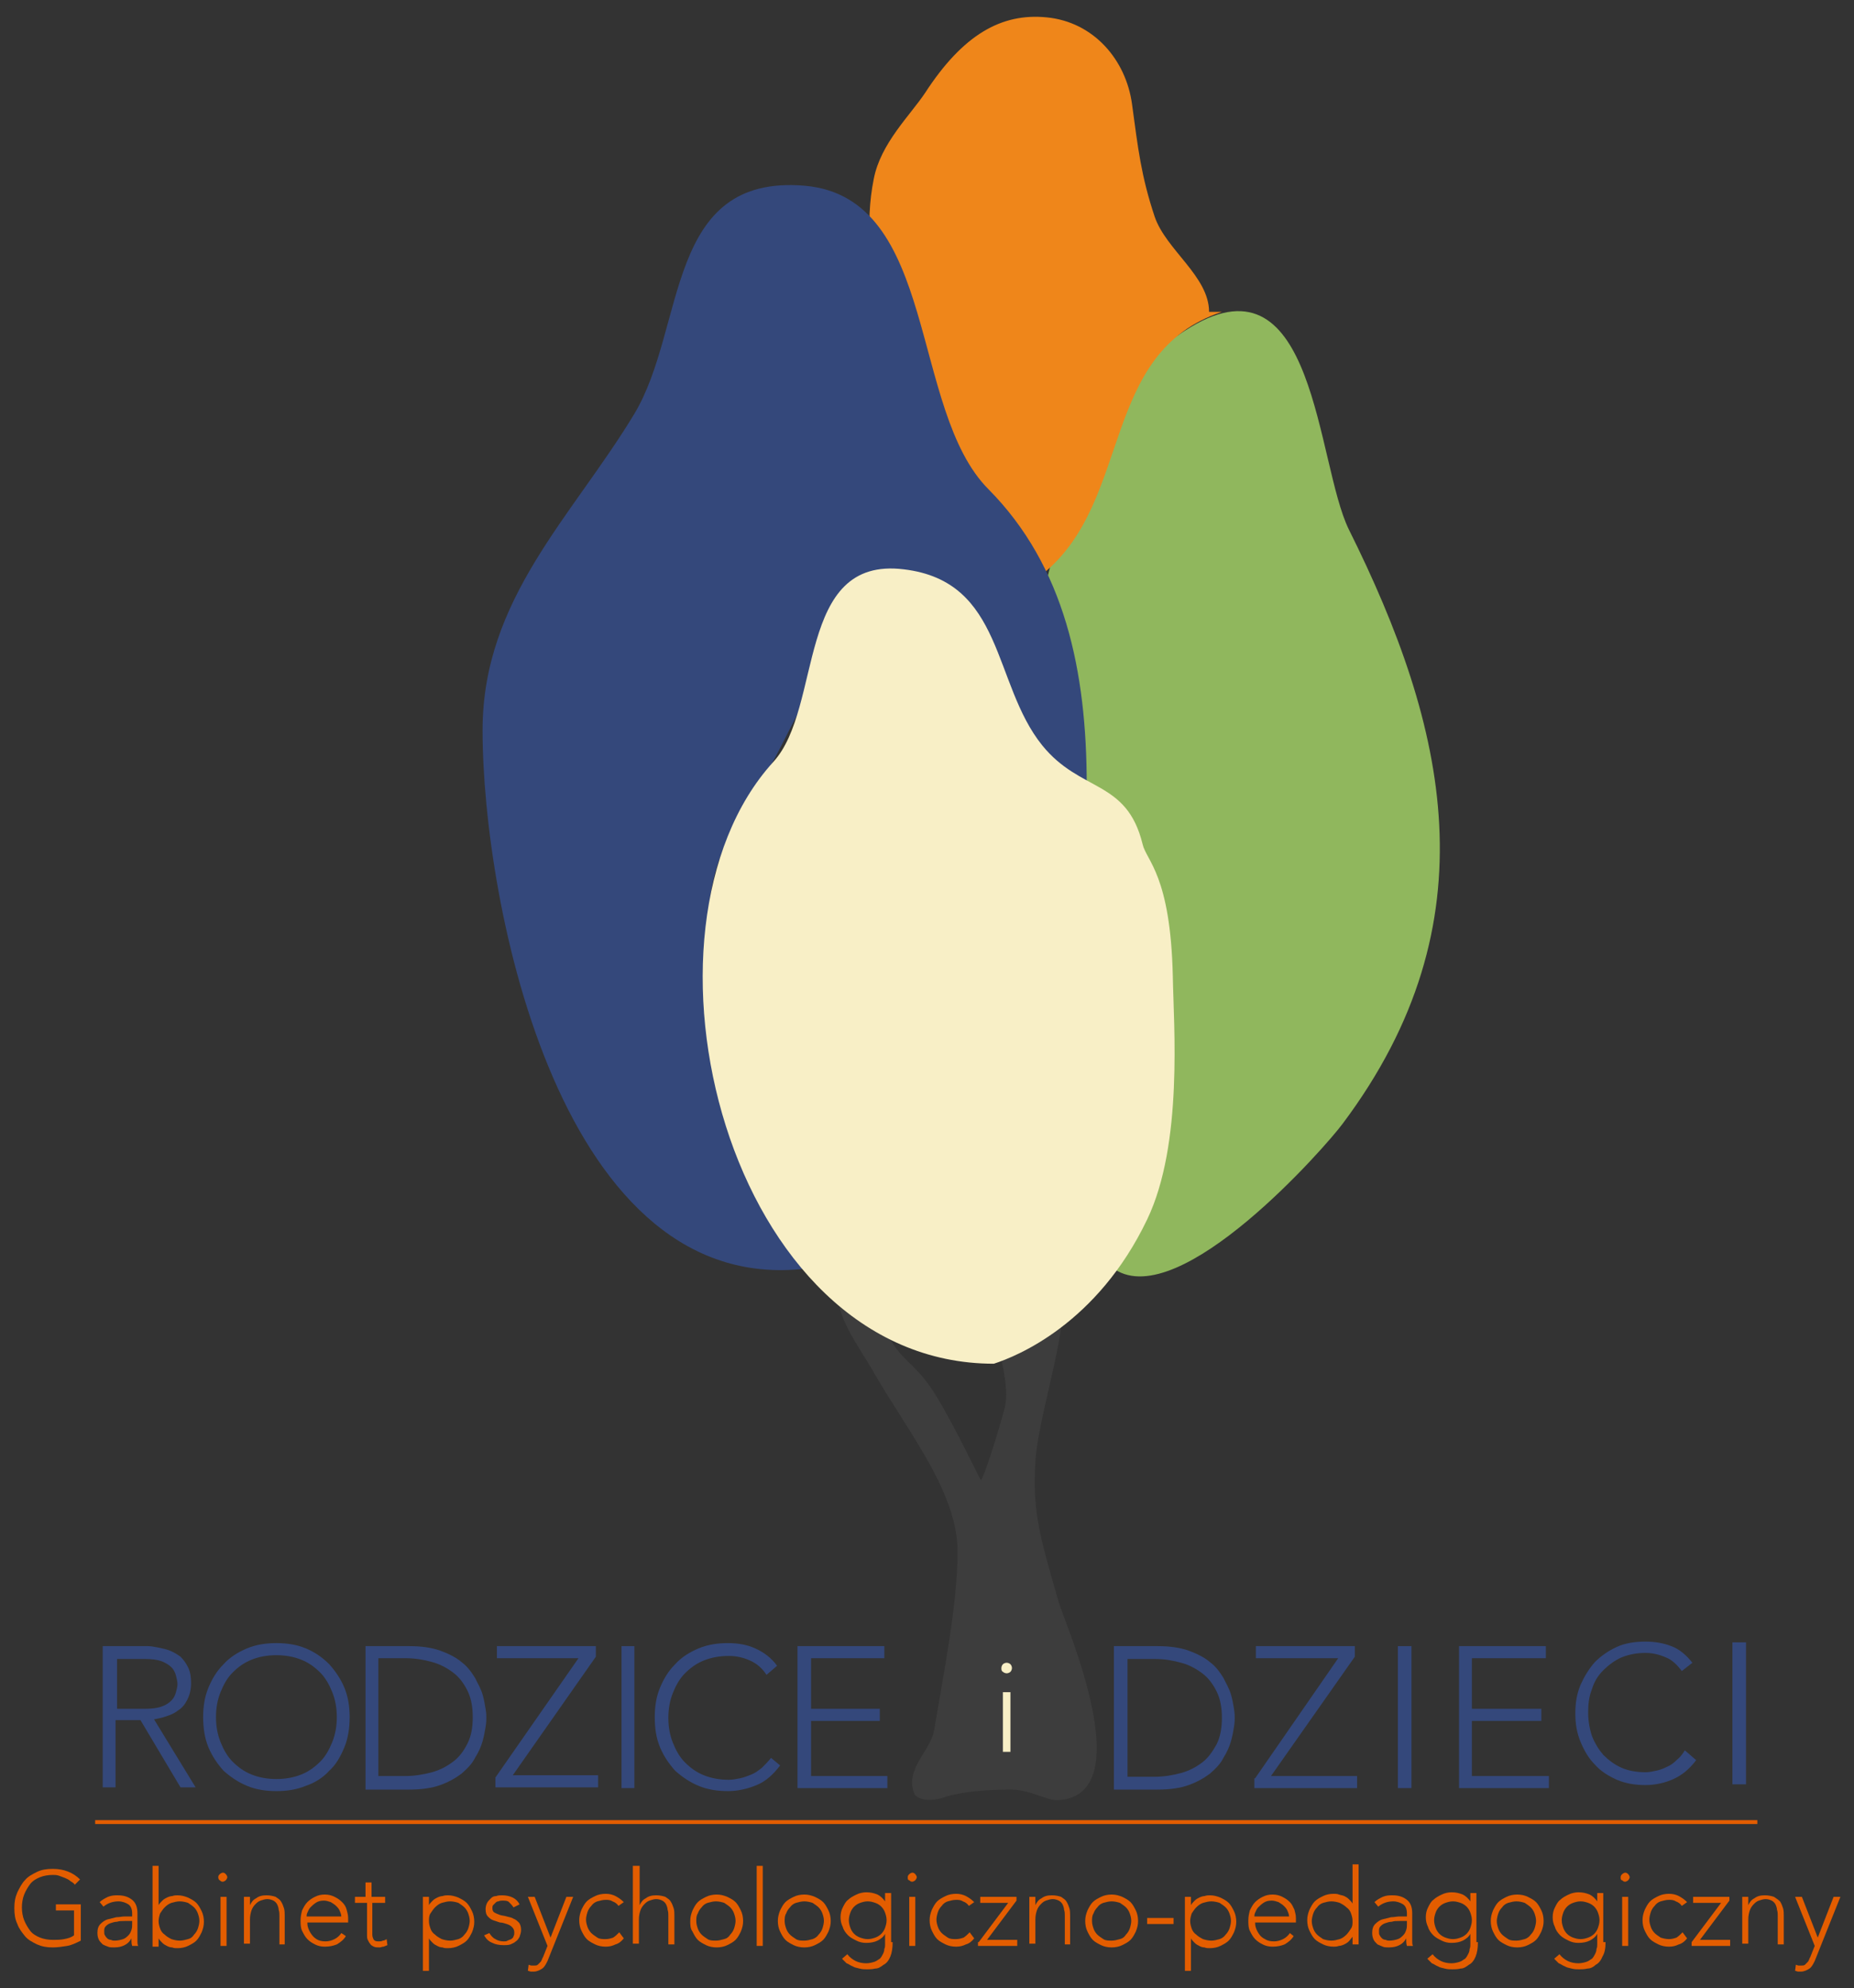 <?xml version="1.0" encoding="utf-8"?>
<!-- Generator: Adobe Illustrator 24.0.3, SVG Export Plug-In . SVG Version: 6.00 Build 0)  -->
<svg version="1.1" id="Warstwa_1" xmlns:vectornator="http://vectornator.io"
	 xmlns="http://www.w3.org/2000/svg" xmlns:xlink="http://www.w3.org/1999/xlink" x="0px" y="0px" viewBox="0 0 245.5 263.3"
	 style="enable-background:new 0 0 245.5 263.3;" xml:space="preserve">
<rect x="0" y="0" width="245.5" height="263.3" fill="#333333" stroke="none"/>
<style type="text/css">
	.st0{fill:#3D3D3D;}
	.st1{fill:#90B75D;}
	.st2{fill:#EF861A;}
	.st3{fill:#34487B;}
	.st4{fill:#F8EFC6;}
	.st5{fill:none;stroke:#E35D00;stroke-width:0.52;stroke-linejoin:round;stroke-miterlimit:1.039;}
	.st6{fill:#E35D00;}
</style>
<g id="Layer_1" vectornator:layerName="Layer 1">
	<path class="st0" d="M140.8,172.4c0,5.8-3.4,15.7-3.7,21.2c-0.4,6.7,0.6,9.9,3.1,18.6c0.9,3,10.9,25.6-0.1,26.2
		c-1.4,0.1-3.7-1.4-6.2-1.4c-2.9,0-6.1,0.2-8.5,0.9c-3.3,1.2-4.4-0.3-4.3-0.3c-1.4-3.3,2.2-5.8,2.6-8.5c1.4-8.3,3.1-16.9,3.1-23.6
		c0-8-6.7-16-11.3-24.1c-2-3.4-4.6-6.8-4.6-10.3c1.4,2.8,2.9,1.3,4,1.7c0.6,0.2,1.3,2,3.5,5.4c1.6,2.3,3.3,3,5.4,6.4
		c2.8,4.5,6,11.5,6.1,11.4c0.3-0.1,2.2-6,3.1-9.4c0.9-3.1-1.1-8.1-0.6-9.1C133.9,174.2,138.5,174.3,140.8,172.4z"/>
	<path class="st1" d="M139.3,74.3c4.2-12.6,6.6-23.9,18.4-31c16.5-9.9,16.6,18,20.9,26.8c13,26.1,19.2,52-0.8,78.7
		c-2.2,3-21.5,25-30.2,19.3c-0.2-0.1,4-10.2,4.2-10.9c2.5-8.6,2.5-18,2.5-26.8c0-12.9-9.2-19.4-10.9-27.6
		C141.6,93.3,136.1,83.8,139.3,74.3z"/>
	<path class="st2" d="M161.8,41.3c-0.8,0-0.8,0-1.7,0c0-4.7-5.7-8.2-7.2-12.6c-1.8-5.4-2.2-9-3-14.9c-0.8-5.9-5.1-10.9-11.3-11.5
		c-6-0.6-11.1,2.3-16.1,10c-2,3-5.9,6.7-6.8,11.4c-2.4,11.9,3,25.5,10,36.2c4.2,6.4,9.7,10.5,12.5,16
		C150,66.2,145.6,46.7,161.8,41.3z"/>
	<path class="st3" d="M143.9,104c-0.9-1.8-6.4-0.4-8.2-4c-6-11.9-10.9-27.5-20.6-17.9c-5.1,5.1-7.7,8.8-11,15.4
		c-7.3,14.6-10.6,13.4-10.6,30.9c0,15,6.1,27.7,14,39.5c-33.3,4.8-43.6-48.4-43.6-71.2c0-17.4,11.9-28.3,20.1-41.9
		c6.9-11.5,4-31.8,22.6-30.2c17.7,1.6,13.8,29.7,24.3,40.2C141,75,143.9,88.9,143.9,104z"/>
	<path class="st4" d="M131.6,180.6c-35.4,0-49.5-57.4-29.2-79.7c6.6-7.2,2.9-27.3,17.3-25.5C133,77,131.4,90.5,138,98.7
		c5.1,6.3,11.2,4.5,13.3,13.1c0.5,2.2,3.7,4.1,4,17.5c0.1,6.4,1.4,22.2-3.4,32.2C145.3,175.3,134.7,179.6,131.6,180.6z"/>
	<path class="st4" d="M132.8,224.1h1v7.9h-1V224.1z M132.6,220.9c0-0.2,0.1-0.4,0.2-0.5c0.1-0.1,0.3-0.2,0.5-0.2
		c0.2,0,0.4,0.1,0.5,0.2c0.1,0.1,0.2,0.3,0.2,0.5c0,0.2-0.1,0.4-0.2,0.5c-0.1,0.1-0.3,0.2-0.5,0.2c-0.2,0-0.4-0.1-0.5-0.2
		C132.6,221.3,132.6,221.1,132.6,220.9z"/>
	<path class="st5" d="M12.6,241.3h220.1"/>
	<path class="st3" d="M15.5,226.3h3.7c0.9,0,1.7-0.1,2.2-0.3c0.6-0.2,1-0.5,1.3-0.8c0.3-0.3,0.5-0.7,0.6-1.1
		c0.1-0.4,0.2-0.7,0.2-1.1c0-0.3-0.1-0.7-0.2-1.1c-0.1-0.4-0.3-0.8-0.6-1.1c-0.3-0.3-0.8-0.6-1.3-0.8c-0.6-0.2-1.3-0.3-2.2-0.3h-3.7
		V226.3z M13.7,218h4.9c0.2,0,0.6,0,1,0c0.4,0,0.9,0.1,1.4,0.2c0.5,0.1,1,0.2,1.5,0.4c0.5,0.2,1,0.5,1.4,0.8c0.4,0.4,0.7,0.8,1,1.4
		c0.3,0.6,0.4,1.3,0.4,2.1c0,0.9-0.2,1.6-0.5,2.2c-0.3,0.6-0.7,1.1-1.2,1.4c-0.5,0.4-1,0.6-1.6,0.8c-0.6,0.2-1.1,0.3-1.6,0.4l5.5,9
		h-2l-5.3-8.9h-3.3v8.9h-1.7V218z"/>
	<path class="st3" d="M26.9,227.4c0-1.4,0.2-2.7,0.7-3.9c0.5-1.2,1.1-2.2,2-3.1c0.8-0.9,1.9-1.6,3.1-2.1c1.2-0.5,2.5-0.7,3.9-0.7
		c1.4,0,2.7,0.2,3.9,0.7c1.2,0.5,2.2,1.2,3.1,2.1c0.8,0.9,1.5,1.9,2,3.1c0.5,1.2,0.7,2.5,0.7,3.9c0,1.4-0.2,2.8-0.7,4
		c-0.5,1.2-1.1,2.3-2,3.1c-0.8,0.9-1.9,1.6-3.1,2c-1.2,0.5-2.5,0.7-3.9,0.7c-1.4,0-2.7-0.2-3.9-0.7c-1.2-0.5-2.2-1.2-3.1-2
		c-0.8-0.9-1.5-1.9-2-3.1C27.1,230.2,26.9,228.8,26.9,227.4z M28.6,227.4c0,1.2,0.2,2.3,0.6,3.3c0.4,1,0.9,1.9,1.6,2.6
		c0.7,0.7,1.5,1.3,2.5,1.7c1,0.4,2.1,0.6,3.3,0.6c1.2,0,2.3-0.2,3.3-0.6c1-0.4,1.8-1,2.5-1.7c0.7-0.7,1.2-1.6,1.6-2.6
		c0.4-1,0.6-2.1,0.6-3.3c0-1.2-0.2-2.3-0.6-3.3c-0.4-1-0.9-1.9-1.6-2.6c-0.7-0.7-1.5-1.3-2.5-1.7c-1-0.4-2.1-0.6-3.3-0.6
		c-1.2,0-2.3,0.2-3.3,0.6c-1,0.4-1.8,1-2.5,1.7c-0.7,0.7-1.2,1.6-1.6,2.6C28.8,225.1,28.6,226.2,28.6,227.4z"/>
	<path class="st3" d="M48.4,218h5.8c1.6,0,3,0.2,4.1,0.6c1.1,0.4,2.1,0.9,2.8,1.5c0.8,0.6,1.3,1.3,1.8,2.1c0.4,0.8,0.8,1.5,1,2.2
		c0.2,0.7,0.3,1.3,0.4,1.9c0.1,0.6,0.1,0.9,0.1,1.2s0,0.6-0.1,1.2c-0.1,0.6-0.2,1.2-0.4,1.9c-0.2,0.7-0.5,1.4-1,2.2
		c-0.4,0.8-1,1.4-1.8,2.1c-0.8,0.6-1.7,1.1-2.8,1.5c-1.1,0.4-2.5,0.6-4.1,0.6h-5.8V218z M50.1,235.2h3.6c1.2,0,2.4-0.2,3.5-0.5
		c1.1-0.3,2-0.8,2.8-1.4c0.8-0.6,1.4-1.4,1.9-2.4c0.5-1,0.7-2.1,0.7-3.5c0-1.3-0.2-2.5-0.7-3.5c-0.5-1-1.1-1.8-1.9-2.4
		c-0.8-0.6-1.7-1.1-2.8-1.4c-1.1-0.3-2.2-0.5-3.5-0.5h-3.6V235.2z"/>
	<path class="st3" d="M65.6,235.4l11-15.8H65.8V218h13.1v1.4l-11,15.7h11.3v1.6H65.6V235.4z"/>
	<path class="st3" d="M82.3,218H84v18.8h-1.7V218z"/>
	<path class="st3" d="M103.3,233.8c-0.9,1.2-1.9,2.1-3.1,2.6c-1.2,0.5-2.5,0.8-3.8,0.8c-1.4,0-2.7-0.2-3.9-0.7
		c-1.2-0.5-2.2-1.2-3.1-2c-0.8-0.9-1.5-1.9-2-3.1c-0.5-1.2-0.7-2.5-0.7-4c0-1.4,0.2-2.7,0.7-3.9c0.5-1.2,1.1-2.2,2-3.1
		c0.8-0.9,1.9-1.6,3.1-2.1c1.2-0.5,2.5-0.7,3.9-0.7c1.3,0,2.5,0.2,3.6,0.7c1.1,0.5,2.1,1.2,2.9,2.3l-1.4,1.2
		c-0.6-0.9-1.3-1.5-2.2-1.9c-0.9-0.4-1.8-0.6-2.8-0.6c-1.2,0-2.3,0.2-3.3,0.6c-1,0.4-1.8,1-2.5,1.7c-0.7,0.7-1.2,1.6-1.6,2.6
		c-0.4,1-0.6,2.1-0.6,3.3c0,1.2,0.2,2.3,0.6,3.3c0.4,1,0.9,1.9,1.6,2.6c0.7,0.7,1.5,1.3,2.5,1.7c1,0.4,2.1,0.6,3.3,0.6
		c0.5,0,1-0.1,1.5-0.2c0.5-0.1,1-0.3,1.5-0.5c0.5-0.2,0.9-0.5,1.4-0.9c0.4-0.4,0.8-0.8,1.2-1.3L103.3,233.8z"/>
	<path class="st3" d="M105.6,218h11.5v1.6h-9.7v6.7h9.1v1.6h-9.1v7.3h10.1v1.6h-11.9V218z"/>
	<path class="st3" d="M147.5,218h5.8c1.6,0,3,0.2,4.1,0.6c1.1,0.4,2.1,0.9,2.8,1.5c0.8,0.6,1.3,1.3,1.8,2.1c0.4,0.8,0.8,1.5,1,2.2
		c0.2,0.7,0.3,1.3,0.4,1.9c0.1,0.6,0.1,1,0.1,1.2c0,0.2,0,0.6-0.1,1.2c-0.1,0.6-0.2,1.2-0.4,1.9c-0.2,0.7-0.5,1.4-1,2.2
		c-0.4,0.8-1,1.4-1.8,2.1c-0.8,0.6-1.7,1.1-2.8,1.5s-2.5,0.6-4.1,0.6h-5.8V218z M149.3,235.3h3.6c1.2,0,2.4-0.2,3.5-0.5
		c1.1-0.3,2-0.8,2.8-1.4c0.8-0.6,1.4-1.5,1.9-2.4c0.5-1,0.7-2.2,0.7-3.5c0-1.3-0.2-2.5-0.7-3.5c-0.5-1-1.1-1.8-1.9-2.4
		c-0.8-0.6-1.7-1.1-2.8-1.4c-1.1-0.3-2.2-0.5-3.5-0.5h-3.6V235.3z"/>
	<path class="st3" d="M166.2,235.5l11-15.9h-10.9V218h13.1v1.4l-11.1,15.8h11.4v1.6h-13.6V235.5z"/>
	<path class="st3" d="M185.1,218h1.8v18.8h-1.8V218z"/>
	<path class="st3" d="M193.2,218h11.5v1.6h-9.8v6.7h9.2v1.6h-9.2v7.3h10.2v1.6h-11.9V218z"/>
	<path class="st3" d="M224.6,233.1c-0.9,1.2-1.9,2-3,2.5c-1.1,0.5-2.4,0.8-3.7,0.8c-1.4,0-2.6-0.2-3.8-0.7c-1.1-0.5-2.1-1.1-2.9-2
		c-0.8-0.8-1.4-1.8-1.9-3c-0.5-1.2-0.7-2.4-0.7-3.8c0-1.4,0.2-2.6,0.7-3.8c0.5-1.1,1.1-2.1,1.9-3c0.8-0.8,1.8-1.5,2.9-2
		c1.1-0.5,2.4-0.7,3.8-0.7c1.2,0,2.4,0.2,3.4,0.6c1.1,0.4,2,1.2,2.8,2.2l-1.4,1.1c-0.6-0.8-1.3-1.5-2.1-1.8
		c-0.9-0.4-1.8-0.6-2.7-0.6c-1.2,0-2.2,0.2-3.2,0.6c-0.9,0.4-1.7,1-2.4,1.7c-0.7,0.7-1.2,1.5-1.5,2.5c-0.4,1-0.5,2-0.5,3.1
		c0,1.1,0.2,2.2,0.5,3.1c0.4,1,0.9,1.8,1.5,2.5c0.7,0.7,1.5,1.3,2.4,1.7c0.9,0.4,2,0.6,3.2,0.6c0.5,0,0.9-0.1,1.4-0.2
		c0.5-0.1,1-0.3,1.4-0.5c0.5-0.2,0.9-0.5,1.3-0.9c0.4-0.3,0.8-0.8,1.1-1.3L224.6,233.1z"/>
	<path class="st3" d="M229.4,217.5h1.8v18.8h-1.8V217.5z"/>
	<path class="st6" d="M10.7,257c-0.6,0.3-1.2,0.6-1.8,0.7c-0.6,0.1-1.3,0.2-1.9,0.2c-0.8,0-1.4-0.1-2.1-0.4
		c-0.6-0.3-1.2-0.6-1.6-1.1c-0.4-0.5-0.8-1-1-1.6c-0.3-0.6-0.4-1.3-0.4-2.1c0-0.8,0.1-1.4,0.4-2.1c0.3-0.6,0.6-1.2,1-1.6
		c0.4-0.5,1-0.8,1.6-1.1c0.6-0.3,1.3-0.4,2.1-0.4c1.5,0,2.7,0.5,3.6,1.4l-0.7,0.7c-0.1-0.2-0.3-0.3-0.6-0.5
		c-0.2-0.2-0.5-0.3-0.7-0.4c-0.3-0.1-0.5-0.2-0.8-0.3c-0.3-0.1-0.6-0.1-0.8-0.1c-0.6,0-1.2,0.1-1.7,0.3c-0.5,0.2-1,0.5-1.3,0.9
		s-0.6,0.9-0.8,1.4c-0.2,0.5-0.3,1.1-0.3,1.7c0,0.6,0.1,1.2,0.3,1.7c0.2,0.5,0.5,1,0.8,1.4s0.8,0.7,1.3,0.9c0.5,0.2,1.1,0.3,1.7,0.3
		c0.5,0,1,0,1.5-0.1c0.5-0.1,0.9-0.2,1.3-0.5v-3.3H7.4v-0.8h3.3V257z"/>
	<path class="st6" d="M18.2,254.9c0,0.3,0,0.6,0,0.9s0,0.5,0,0.7c0,0.2,0,0.4,0,0.6c0,0.2,0,0.4,0.1,0.6h-0.8
		c-0.1-0.3-0.1-0.7-0.1-1h0c-0.2,0.4-0.5,0.7-0.9,0.9c-0.4,0.2-0.8,0.3-1.4,0.3c-0.3,0-0.6,0-0.8-0.1c-0.3-0.1-0.5-0.2-0.7-0.3
		c-0.2-0.2-0.4-0.4-0.5-0.6c-0.1-0.2-0.2-0.5-0.2-0.9c0-0.5,0.1-0.9,0.4-1.2c0.3-0.3,0.6-0.5,0.9-0.6c0.4-0.1,0.8-0.2,1.2-0.3
		c0.4,0,0.8-0.1,1.1-0.1h1v-0.4c0-0.6-0.2-1-0.5-1.2c-0.3-0.2-0.8-0.4-1.3-0.4c-0.7,0-1.4,0.2-2,0.7l-0.5-0.6
		c0.3-0.3,0.7-0.5,1.1-0.7c0.5-0.2,0.9-0.2,1.3-0.2c0.8,0,1.4,0.2,1.9,0.6c0.5,0.4,0.7,1,0.7,1.8V254.9z M16.5,254.4
		c-0.4,0-0.7,0-1,0.1c-0.3,0-0.6,0.1-0.9,0.2c-0.3,0.1-0.5,0.3-0.6,0.4c-0.2,0.2-0.2,0.4-0.2,0.7c0,0.2,0,0.4,0.1,0.5
		c0.1,0.2,0.2,0.3,0.3,0.4c0.1,0.1,0.3,0.2,0.5,0.2c0.2,0.1,0.3,0.1,0.5,0.1c0.4,0,0.8-0.1,1.1-0.2c0.3-0.1,0.5-0.3,0.7-0.5
		c0.2-0.2,0.3-0.4,0.4-0.7c0.1-0.3,0.1-0.5,0.1-0.8v-0.4H16.5z"/>
	<path class="st6" d="M20.2,247.1h0.8v5.2h0c0.1-0.2,0.3-0.4,0.5-0.6c0.2-0.2,0.4-0.3,0.6-0.4c0.2-0.1,0.5-0.2,0.7-0.2
		c0.3-0.1,0.5-0.1,0.7-0.1c0.5,0,0.9,0.1,1.4,0.3c0.4,0.2,0.8,0.4,1.1,0.7c0.3,0.3,0.5,0.7,0.7,1.1c0.2,0.4,0.3,0.9,0.3,1.4
		c0,0.5-0.1,0.9-0.3,1.4c-0.2,0.4-0.4,0.8-0.7,1.1c-0.3,0.3-0.7,0.5-1.1,0.7c-0.4,0.2-0.9,0.3-1.4,0.3c-0.2,0-0.5,0-0.7-0.1
		c-0.3,0-0.5-0.1-0.7-0.2c-0.2-0.1-0.4-0.2-0.6-0.4c-0.2-0.2-0.4-0.4-0.5-0.6h0v1.1h-0.8V247.1z M21,254.4c0,0.4,0.1,0.7,0.2,1
		c0.1,0.3,0.3,0.6,0.6,0.8c0.2,0.2,0.5,0.4,0.9,0.6c0.3,0.1,0.7,0.2,1.1,0.2c0.4,0,0.7-0.1,1.1-0.2s0.6-0.3,0.8-0.6
		c0.2-0.2,0.4-0.5,0.5-0.8s0.2-0.7,0.2-1c0-0.4-0.1-0.7-0.2-1c-0.1-0.3-0.3-0.6-0.5-0.8c-0.2-0.2-0.5-0.4-0.8-0.6
		c-0.3-0.1-0.7-0.2-1.1-0.2c-0.4,0-0.7,0.1-1.1,0.2c-0.3,0.1-0.6,0.3-0.9,0.6c-0.2,0.2-0.4,0.5-0.6,0.8
		C21.1,253.7,21,254.1,21,254.4z"/>
	<path class="st6" d="M29.1,251.2H30v6.5h-0.8V251.2z M28.9,248.6c0-0.2,0.1-0.3,0.2-0.4c0.1-0.1,0.3-0.2,0.4-0.2
		c0.2,0,0.3,0.1,0.4,0.2c0.1,0.1,0.2,0.3,0.2,0.4s-0.1,0.3-0.2,0.4c-0.1,0.1-0.3,0.2-0.4,0.2c-0.2,0-0.3-0.1-0.4-0.2
		C29,249,28.9,248.8,28.9,248.6z"/>
	<path class="st6" d="M32.3,253c0-0.1,0-0.3,0-0.4c0-0.2,0-0.3,0-0.5c0-0.2,0-0.3,0-0.5c0-0.2,0-0.3,0-0.4h0.8c0,0.2,0,0.5,0,0.7
		c0,0.2,0,0.4,0,0.4h0c0.2-0.4,0.4-0.7,0.8-0.9c0.4-0.3,0.8-0.4,1.4-0.4c0.5,0,0.9,0.1,1.2,0.2c0.3,0.2,0.6,0.4,0.7,0.6
		c0.2,0.3,0.3,0.6,0.4,0.9c0.1,0.3,0.1,0.7,0.1,1v3.8H37v-3.8c0-0.3,0-0.5-0.1-0.8c0-0.2-0.1-0.5-0.2-0.7c-0.1-0.2-0.3-0.4-0.5-0.5
		c-0.2-0.1-0.5-0.2-0.8-0.2c-0.3,0-0.6,0.1-0.9,0.2c-0.3,0.1-0.5,0.3-0.7,0.5c-0.2,0.2-0.4,0.5-0.5,0.8c-0.1,0.3-0.2,0.7-0.2,1.2
		v3.2h-0.8V253z"/>
	<path class="st6" d="M45.8,256.4c-0.3,0.5-0.7,0.8-1.2,1.1c-0.5,0.2-1,0.3-1.6,0.3c-0.5,0-0.9-0.1-1.3-0.3c-0.4-0.2-0.7-0.4-1-0.7
		c-0.3-0.3-0.5-0.7-0.7-1.1c-0.2-0.4-0.2-0.9-0.2-1.4c0-0.5,0.1-0.9,0.2-1.3c0.2-0.4,0.4-0.8,0.7-1.1c0.3-0.3,0.6-0.5,1-0.7
		c0.4-0.2,0.8-0.3,1.3-0.3c0.5,0,0.9,0.1,1.3,0.3c0.4,0.2,0.7,0.4,1,0.7c0.3,0.3,0.5,0.6,0.6,1c0.1,0.4,0.2,0.7,0.2,1.1v0.6h-5.4
		c0,0.2,0,0.4,0.1,0.7c0.1,0.3,0.2,0.5,0.4,0.8c0.2,0.3,0.4,0.5,0.7,0.7c0.3,0.2,0.7,0.3,1.2,0.3c0.4,0,0.8-0.1,1.2-0.3
		c0.4-0.2,0.7-0.5,0.9-0.8L45.8,256.4z M45.2,253.9c0-0.3-0.1-0.6-0.2-0.8c-0.1-0.3-0.3-0.5-0.5-0.7c-0.2-0.2-0.4-0.3-0.7-0.5
		c-0.3-0.1-0.6-0.2-0.9-0.2c-0.5,0-0.8,0.1-1.1,0.3c-0.3,0.2-0.5,0.4-0.7,0.6c-0.2,0.2-0.3,0.5-0.4,0.7c-0.1,0.2-0.1,0.4-0.1,0.5
		H45.2z"/>
	<path class="st6" d="M51.1,252h-1.8v4.2c0,0.3,0.1,0.5,0.2,0.7c0.2,0.2,0.4,0.2,0.7,0.2c0.2,0,0.3,0,0.5-0.1c0.2,0,0.3-0.1,0.5-0.2
		l0.1,0.8c-0.2,0.1-0.3,0.1-0.5,0.2c-0.2,0-0.4,0.1-0.5,0.1c-0.3,0-0.6,0-0.8-0.1c-0.2-0.1-0.4-0.2-0.5-0.4
		c-0.1-0.1-0.2-0.3-0.3-0.5c-0.1-0.2-0.1-0.4-0.1-0.6V252H47v-0.8h1.4v-1.9h0.8v1.9h1.8V252z"/>
	<path class="st6" d="M56,251.2h0.8v1.1h0c0.1-0.2,0.3-0.4,0.5-0.6c0.2-0.2,0.4-0.3,0.6-0.4c0.2-0.1,0.5-0.2,0.7-0.2
		c0.3-0.1,0.5-0.1,0.7-0.1c0.5,0,0.9,0.1,1.4,0.3c0.4,0.2,0.8,0.4,1.1,0.7c0.3,0.3,0.5,0.7,0.7,1.1c0.2,0.4,0.3,0.9,0.3,1.4
		c0,0.5-0.1,0.9-0.3,1.4c-0.2,0.4-0.4,0.8-0.7,1.1c-0.3,0.3-0.7,0.5-1.1,0.7c-0.4,0.2-0.9,0.3-1.4,0.3c-0.2,0-0.5,0-0.7-0.1
		c-0.3,0-0.5-0.1-0.7-0.2c-0.2-0.1-0.4-0.2-0.6-0.4c-0.2-0.2-0.4-0.4-0.5-0.6h0v4.3H56V251.2z M56.8,254.4c0,0.4,0.1,0.7,0.2,1
		c0.1,0.3,0.3,0.6,0.6,0.8c0.2,0.2,0.5,0.4,0.9,0.6c0.3,0.1,0.7,0.2,1.1,0.2c0.4,0,0.7-0.1,1.1-0.2c0.3-0.1,0.6-0.3,0.8-0.6
		c0.2-0.2,0.4-0.5,0.5-0.8c0.1-0.3,0.2-0.7,0.2-1c0-0.4-0.1-0.7-0.2-1c-0.1-0.3-0.3-0.6-0.5-0.8c-0.2-0.2-0.5-0.4-0.8-0.6
		c-0.3-0.1-0.7-0.2-1.1-0.2c-0.4,0-0.7,0.1-1.1,0.2c-0.3,0.1-0.6,0.3-0.9,0.6c-0.2,0.2-0.4,0.5-0.6,0.8
		C56.8,253.7,56.8,254.1,56.8,254.4z"/>
	<path class="st6" d="M64.8,256c0.2,0.3,0.4,0.6,0.8,0.8c0.3,0.2,0.7,0.3,1.1,0.3c0.2,0,0.4,0,0.5-0.1c0.2-0.1,0.3-0.1,0.5-0.2
		c0.1-0.1,0.3-0.2,0.3-0.4c0.1-0.1,0.1-0.3,0.1-0.5c0-0.3-0.1-0.5-0.3-0.7c-0.2-0.2-0.4-0.3-0.7-0.4c-0.3-0.1-0.6-0.2-0.9-0.2
		c-0.3-0.1-0.6-0.2-0.9-0.3c-0.3-0.1-0.5-0.3-0.7-0.5c-0.2-0.2-0.3-0.5-0.3-1c0-0.3,0.1-0.6,0.2-0.8c0.1-0.2,0.3-0.4,0.5-0.6
		c0.2-0.2,0.4-0.3,0.7-0.3c0.3-0.1,0.5-0.1,0.8-0.1c0.5,0,1,0.1,1.4,0.3c0.4,0.2,0.7,0.5,0.9,0.9l-0.8,0.4c-0.2-0.3-0.4-0.5-0.6-0.7
		c-0.2-0.2-0.5-0.2-0.9-0.2c-0.1,0-0.3,0-0.5,0.1c-0.2,0-0.3,0.1-0.4,0.2c-0.1,0.1-0.2,0.2-0.3,0.3c-0.1,0.1-0.1,0.3-0.1,0.4
		c0,0.3,0.1,0.5,0.3,0.6c0.2,0.1,0.4,0.2,0.7,0.3c0.3,0.1,0.6,0.1,0.9,0.2c0.3,0.1,0.6,0.1,0.9,0.3c0.3,0.1,0.5,0.3,0.7,0.5
		c0.2,0.2,0.3,0.6,0.3,1c0,0.3-0.1,0.6-0.2,0.9c-0.1,0.2-0.3,0.5-0.5,0.6c-0.2,0.2-0.5,0.3-0.7,0.4c-0.3,0.1-0.6,0.1-0.9,0.1
		c-0.6,0-1.1-0.1-1.5-0.3c-0.5-0.2-0.8-0.5-1.1-1L64.8,256z"/>
	<path class="st6" d="M72.5,259.7c-0.2,0.4-0.4,0.8-0.7,1c-0.3,0.2-0.7,0.4-1.1,0.4c-0.1,0-0.3,0-0.4,0c-0.1,0-0.3-0.1-0.4-0.1
		l0.1-0.8c0.1,0,0.2,0.1,0.4,0.1c0.1,0,0.3,0,0.4,0c0.1,0,0.3,0,0.4-0.1c0.1-0.1,0.2-0.2,0.3-0.3c0.1-0.1,0.2-0.2,0.2-0.3
		c0.1-0.1,0.1-0.3,0.2-0.4l0.6-1.5l-2.6-6.5h0.9l2.1,5.4l2.1-5.4h0.9L72.5,259.7z"/>
	<path class="st6" d="M82.6,256.7c-0.3,0.4-0.7,0.7-1.1,0.8c-0.4,0.2-0.8,0.3-1.3,0.3c-0.5,0-1-0.1-1.4-0.3
		c-0.4-0.2-0.8-0.4-1.1-0.7c-0.3-0.3-0.5-0.7-0.7-1.1c-0.2-0.4-0.3-0.9-0.3-1.4c0-0.5,0.1-0.9,0.3-1.4c0.2-0.4,0.4-0.8,0.7-1.1
		c0.3-0.3,0.7-0.5,1.1-0.7c0.4-0.2,0.9-0.3,1.4-0.3c0.5,0,0.9,0.1,1.3,0.3c0.4,0.2,0.8,0.5,1.1,0.8l-0.7,0.5
		c-0.2-0.3-0.5-0.5-0.8-0.6c-0.3-0.2-0.6-0.2-0.9-0.2c-0.4,0-0.7,0.1-1.1,0.2c-0.3,0.1-0.6,0.3-0.8,0.6c-0.2,0.2-0.4,0.5-0.5,0.8
		c-0.1,0.3-0.2,0.7-0.2,1c0,0.4,0.1,0.7,0.2,1c0.1,0.3,0.3,0.6,0.5,0.8c0.2,0.2,0.5,0.4,0.8,0.6s0.7,0.2,1.1,0.2
		c0.4,0,0.7-0.1,1-0.2c0.3-0.2,0.5-0.4,0.8-0.7L82.6,256.7z"/>
	<path class="st6" d="M83.9,247.1h0.8v5.2h0c0.2-0.4,0.4-0.7,0.8-0.9c0.4-0.3,0.8-0.4,1.4-0.4c0.5,0,0.9,0.1,1.2,0.2
		c0.3,0.2,0.6,0.4,0.7,0.6c0.2,0.3,0.3,0.6,0.4,0.9c0.1,0.3,0.1,0.7,0.1,1v3.8h-0.8v-3.8c0-0.3,0-0.5-0.1-0.8c0-0.2-0.1-0.5-0.2-0.7
		c-0.1-0.2-0.3-0.4-0.5-0.5c-0.2-0.1-0.5-0.2-0.8-0.2c-0.3,0-0.6,0.1-0.9,0.2c-0.3,0.1-0.5,0.3-0.7,0.5c-0.2,0.2-0.4,0.5-0.5,0.8
		c-0.1,0.3-0.2,0.7-0.2,1.2v3.2h-0.8V247.1z"/>
	<path class="st6" d="M91.4,254.4c0-0.5,0.1-0.9,0.3-1.4c0.2-0.4,0.4-0.8,0.7-1.1c0.3-0.3,0.7-0.5,1.1-0.7c0.4-0.2,0.9-0.3,1.4-0.3
		c0.5,0,0.9,0.1,1.4,0.3c0.4,0.2,0.8,0.4,1.1,0.7c0.3,0.3,0.5,0.7,0.7,1.1c0.2,0.4,0.3,0.9,0.3,1.4c0,0.5-0.1,0.9-0.3,1.4
		c-0.2,0.4-0.4,0.8-0.7,1.1c-0.3,0.3-0.7,0.5-1.1,0.7c-0.4,0.2-0.9,0.3-1.4,0.3c-0.5,0-1-0.1-1.4-0.3c-0.4-0.2-0.8-0.4-1.1-0.7
		c-0.3-0.3-0.5-0.7-0.7-1.1C91.4,255.4,91.4,254.9,91.4,254.4z M92.2,254.4c0,0.4,0.1,0.7,0.2,1c0.1,0.3,0.3,0.6,0.5,0.8
		c0.2,0.2,0.5,0.4,0.8,0.6s0.7,0.2,1.1,0.2c0.4,0,0.7-0.1,1.1-0.2s0.6-0.3,0.8-0.6c0.2-0.2,0.4-0.5,0.5-0.8c0.1-0.3,0.2-0.7,0.2-1
		c0-0.4-0.1-0.7-0.2-1c-0.1-0.3-0.3-0.6-0.5-0.8c-0.2-0.2-0.5-0.4-0.8-0.6c-0.3-0.1-0.7-0.2-1.1-0.2c-0.4,0-0.7,0.1-1.1,0.2
		c-0.3,0.1-0.6,0.3-0.8,0.6c-0.2,0.2-0.4,0.5-0.5,0.8C92.2,253.7,92.2,254.1,92.2,254.4z"/>
	<path class="st6" d="M100.2,247.1h0.8v10.6h-0.8V247.1z"/>
	<path class="st6" d="M103,254.4c0-0.5,0.1-0.9,0.3-1.4c0.2-0.4,0.4-0.8,0.7-1.1c0.3-0.3,0.7-0.5,1.1-0.7c0.4-0.2,0.9-0.3,1.4-0.3
		s0.9,0.1,1.4,0.3c0.4,0.2,0.8,0.4,1.1,0.7c0.3,0.3,0.5,0.7,0.7,1.1c0.2,0.4,0.3,0.9,0.3,1.4c0,0.5-0.1,0.9-0.3,1.4
		c-0.2,0.4-0.4,0.8-0.7,1.1c-0.3,0.3-0.7,0.5-1.1,0.7c-0.4,0.2-0.9,0.3-1.4,0.3s-1-0.1-1.4-0.3c-0.4-0.2-0.8-0.4-1.1-0.7
		c-0.3-0.3-0.5-0.7-0.7-1.1C103.1,255.4,103,254.9,103,254.4z M103.9,254.4c0,0.4,0.1,0.7,0.2,1c0.1,0.3,0.3,0.6,0.5,0.8
		c0.2,0.2,0.5,0.4,0.8,0.6s0.7,0.2,1.1,0.2c0.4,0,0.7-0.1,1.1-0.2c0.3-0.1,0.6-0.3,0.8-0.6c0.2-0.2,0.4-0.5,0.5-0.8
		c0.1-0.3,0.2-0.7,0.2-1c0-0.4-0.1-0.7-0.2-1c-0.1-0.3-0.3-0.6-0.5-0.8c-0.2-0.2-0.5-0.4-0.8-0.6c-0.3-0.1-0.7-0.2-1.1-0.2
		c-0.4,0-0.7,0.1-1.1,0.2c-0.3,0.1-0.6,0.3-0.8,0.6c-0.2,0.2-0.4,0.5-0.5,0.8C103.9,253.7,103.9,254.1,103.9,254.4z"/>
	<path class="st6" d="M118.2,257.2c0,0.8-0.1,1.4-0.3,1.9c-0.2,0.5-0.5,0.9-0.9,1.1c-0.4,0.3-0.7,0.5-1.1,0.5
		c-0.4,0.1-0.8,0.1-1.1,0.1c-0.3,0-0.6,0-1-0.1c-0.3-0.1-0.6-0.1-0.9-0.3c-0.3-0.1-0.5-0.3-0.8-0.4c-0.2-0.2-0.4-0.4-0.6-0.6
		l0.7-0.6c0.3,0.4,0.7,0.7,1.1,0.9c0.4,0.2,0.9,0.3,1.4,0.3c0.4,0,0.8-0.1,1.1-0.2c0.3-0.1,0.5-0.3,0.7-0.4c0.2-0.2,0.3-0.4,0.4-0.6
		c0.1-0.2,0.2-0.4,0.2-0.7c0.1-0.2,0.1-0.4,0.1-0.6c0-0.2,0-0.4,0-0.5v-0.9h0c-0.2,0.4-0.6,0.7-1,0.9c-0.4,0.2-0.9,0.3-1.5,0.3
		c-0.5,0-0.9-0.1-1.3-0.3c-0.4-0.2-0.8-0.4-1.1-0.7c-0.3-0.3-0.6-0.7-0.7-1.1c-0.2-0.4-0.3-0.8-0.3-1.3c0-0.5,0.1-0.9,0.3-1.3
		c0.2-0.4,0.4-0.8,0.7-1c0.3-0.3,0.7-0.5,1.1-0.7c0.4-0.2,0.9-0.3,1.3-0.3c0.6,0,1,0.1,1.5,0.3c0.4,0.2,0.7,0.5,1,0.9h0v-1.1h0.8
		V257.2z M117.4,254.3c0-0.4-0.1-0.7-0.2-1c-0.1-0.3-0.3-0.6-0.5-0.8c-0.2-0.2-0.5-0.4-0.8-0.5c-0.3-0.1-0.6-0.2-1-0.2
		s-0.7,0.1-1,0.2c-0.3,0.1-0.6,0.3-0.8,0.5c-0.2,0.2-0.4,0.5-0.5,0.8c-0.1,0.3-0.2,0.6-0.2,1c0,0.4,0.1,0.7,0.2,1
		c0.1,0.3,0.3,0.6,0.5,0.8s0.5,0.4,0.8,0.5c0.3,0.1,0.6,0.2,1,0.2s0.7-0.1,1-0.2c0.3-0.1,0.6-0.3,0.8-0.5s0.4-0.5,0.5-0.8
		C117.3,255,117.4,254.7,117.4,254.3z"/>
	<path class="st6" d="M120.4,251.2h0.8v6.5h-0.8V251.2z M120.2,248.6c0-0.2,0.1-0.3,0.2-0.4c0.1-0.1,0.3-0.2,0.4-0.2
		c0.2,0,0.3,0.1,0.4,0.2c0.1,0.1,0.2,0.3,0.2,0.4s-0.1,0.3-0.2,0.4c-0.1,0.1-0.3,0.2-0.4,0.2c-0.2,0-0.3-0.1-0.4-0.2
		C120.2,249,120.2,248.8,120.2,248.6z"/>
	<path class="st6" d="M129,256.7c-0.3,0.4-0.7,0.7-1.1,0.8c-0.4,0.2-0.8,0.3-1.3,0.3c-0.5,0-1-0.1-1.4-0.3c-0.4-0.2-0.8-0.4-1.1-0.7
		c-0.3-0.3-0.5-0.7-0.7-1.1c-0.2-0.4-0.3-0.9-0.3-1.4c0-0.5,0.1-0.9,0.3-1.4c0.2-0.4,0.4-0.8,0.7-1.1c0.3-0.3,0.7-0.5,1.1-0.7
		c0.4-0.2,0.9-0.3,1.4-0.3c0.5,0,0.9,0.1,1.3,0.3c0.4,0.2,0.8,0.5,1.1,0.8l-0.7,0.5c-0.2-0.3-0.5-0.5-0.8-0.6
		c-0.3-0.2-0.6-0.2-0.9-0.2c-0.4,0-0.7,0.1-1.1,0.2c-0.3,0.1-0.6,0.3-0.8,0.6c-0.2,0.2-0.4,0.5-0.5,0.8c-0.1,0.3-0.2,0.7-0.2,1
		c0,0.4,0.1,0.7,0.2,1c0.1,0.3,0.3,0.6,0.5,0.8c0.2,0.2,0.5,0.4,0.8,0.6s0.7,0.2,1.1,0.2c0.4,0,0.7-0.1,1-0.2
		c0.3-0.2,0.5-0.4,0.8-0.7L129,256.7z"/>
	<path class="st6" d="M129.6,257.2l3.9-5.2h-3.7v-0.8h4.8v0.5l-3.9,5.2h4v0.8h-5.2V257.2z"/>
	<path class="st6" d="M136.3,253c0-0.1,0-0.3,0-0.4c0-0.2,0-0.3,0-0.5c0-0.2,0-0.3,0-0.5c0-0.2,0-0.3,0-0.4h0.8c0,0.2,0,0.5,0,0.7
		c0,0.2,0,0.4,0,0.4h0c0.2-0.4,0.4-0.7,0.8-0.9c0.4-0.3,0.8-0.4,1.4-0.4c0.5,0,0.9,0.1,1.2,0.2c0.3,0.2,0.6,0.4,0.7,0.6
		c0.2,0.3,0.3,0.6,0.4,0.9c0.1,0.3,0.1,0.7,0.1,1v3.8H141v-3.8c0-0.3,0-0.5-0.1-0.8c0-0.2-0.1-0.5-0.2-0.7c-0.1-0.2-0.3-0.4-0.5-0.5
		c-0.2-0.1-0.5-0.2-0.8-0.2c-0.3,0-0.6,0.1-0.9,0.2c-0.3,0.1-0.5,0.3-0.7,0.5c-0.2,0.2-0.4,0.5-0.5,0.8c-0.1,0.3-0.2,0.7-0.2,1.2
		v3.2h-0.8V253z"/>
	<path class="st6" d="M143.7,254.4c0-0.5,0.1-0.9,0.3-1.4c0.2-0.4,0.4-0.8,0.7-1.1c0.3-0.3,0.7-0.5,1.1-0.7c0.4-0.2,0.9-0.3,1.4-0.3
		c0.5,0,0.9,0.1,1.4,0.3c0.4,0.2,0.8,0.4,1.1,0.7c0.3,0.3,0.5,0.7,0.7,1.1c0.2,0.4,0.3,0.9,0.3,1.4c0,0.5-0.1,0.9-0.3,1.4
		c-0.2,0.4-0.4,0.8-0.7,1.1c-0.3,0.3-0.7,0.5-1.1,0.7c-0.4,0.2-0.9,0.3-1.4,0.3c-0.5,0-1-0.1-1.4-0.3c-0.4-0.2-0.8-0.4-1.1-0.7
		c-0.3-0.3-0.5-0.7-0.7-1.1C143.8,255.4,143.7,254.9,143.7,254.4z M144.6,254.4c0,0.4,0.1,0.7,0.2,1c0.1,0.3,0.3,0.6,0.5,0.8
		c0.2,0.2,0.5,0.4,0.8,0.6s0.7,0.2,1.1,0.2c0.4,0,0.7-0.1,1.1-0.2s0.6-0.3,0.8-0.6c0.2-0.2,0.4-0.5,0.5-0.8c0.1-0.3,0.2-0.7,0.2-1
		c0-0.4-0.1-0.7-0.2-1c-0.1-0.3-0.3-0.6-0.5-0.8c-0.2-0.2-0.5-0.4-0.8-0.6c-0.3-0.1-0.7-0.2-1.1-0.2c-0.4,0-0.7,0.1-1.1,0.2
		c-0.3,0.1-0.6,0.3-0.8,0.6c-0.2,0.2-0.4,0.5-0.5,0.8C144.6,253.7,144.6,254.1,144.6,254.4z"/>
	<path class="st6" d="M151.9,254h3.5v0.8h-3.5V254z"/>
	<path class="st6" d="M156.9,251.2h0.8v1.1h0c0.1-0.2,0.3-0.4,0.5-0.6c0.2-0.2,0.4-0.3,0.6-0.4c0.2-0.1,0.5-0.2,0.7-0.2
		c0.3-0.1,0.5-0.1,0.7-0.1c0.5,0,0.9,0.1,1.4,0.3c0.4,0.2,0.8,0.4,1.1,0.7c0.3,0.3,0.5,0.7,0.7,1.1c0.2,0.4,0.3,0.9,0.3,1.4
		c0,0.5-0.1,0.9-0.3,1.4c-0.2,0.4-0.4,0.8-0.7,1.1c-0.3,0.3-0.7,0.5-1.1,0.7c-0.4,0.2-0.9,0.3-1.4,0.3c-0.2,0-0.5,0-0.7-0.1
		c-0.3,0-0.5-0.1-0.7-0.2c-0.2-0.1-0.4-0.2-0.6-0.4c-0.2-0.2-0.4-0.4-0.5-0.6h0v4.3h-0.8V251.2z M157.6,254.4c0,0.4,0.1,0.7,0.2,1
		c0.1,0.3,0.3,0.6,0.6,0.8c0.2,0.2,0.5,0.4,0.9,0.6c0.3,0.1,0.7,0.2,1.1,0.2c0.4,0,0.7-0.1,1.1-0.2c0.3-0.1,0.6-0.3,0.8-0.6
		c0.2-0.2,0.4-0.5,0.5-0.8c0.1-0.3,0.2-0.7,0.2-1c0-0.4-0.1-0.7-0.2-1c-0.1-0.3-0.3-0.6-0.5-0.8c-0.2-0.2-0.5-0.4-0.8-0.6
		c-0.3-0.1-0.7-0.2-1.1-0.2c-0.4,0-0.7,0.1-1.1,0.2c-0.3,0.1-0.6,0.3-0.9,0.6c-0.2,0.2-0.4,0.5-0.6,0.8
		C157.7,253.7,157.6,254.1,157.6,254.4z"/>
	<path class="st6" d="M171.3,256.4c-0.3,0.5-0.7,0.8-1.2,1.1c-0.5,0.2-1,0.3-1.6,0.3c-0.5,0-0.9-0.1-1.3-0.3c-0.4-0.2-0.7-0.4-1-0.7
		c-0.3-0.3-0.5-0.7-0.7-1.1c-0.2-0.4-0.2-0.9-0.2-1.4c0-0.5,0.1-0.9,0.2-1.3c0.2-0.4,0.4-0.8,0.7-1.1c0.3-0.3,0.6-0.5,1-0.7
		c0.4-0.2,0.8-0.3,1.3-0.3c0.5,0,0.9,0.1,1.3,0.3c0.4,0.2,0.7,0.4,1,0.7c0.3,0.3,0.4,0.6,0.6,1c0.1,0.4,0.2,0.7,0.2,1.1v0.6h-5.4
		c0,0.2,0,0.4,0.1,0.7s0.2,0.5,0.4,0.8c0.2,0.3,0.4,0.5,0.8,0.7c0.3,0.2,0.7,0.3,1.2,0.3c0.4,0,0.8-0.1,1.2-0.3
		c0.4-0.2,0.7-0.5,0.9-0.8L171.3,256.4z M170.7,253.9c0-0.3-0.1-0.6-0.2-0.8c-0.1-0.3-0.3-0.5-0.5-0.7c-0.2-0.2-0.4-0.3-0.7-0.5
		c-0.3-0.1-0.6-0.2-0.9-0.2c-0.5,0-0.8,0.1-1.1,0.3c-0.3,0.2-0.5,0.4-0.7,0.6c-0.2,0.2-0.3,0.5-0.4,0.7c-0.1,0.2-0.1,0.4-0.1,0.5
		H170.7z"/>
	<path class="st6" d="M179.1,256.5L179.1,256.5c-0.2,0.2-0.3,0.4-0.5,0.6c-0.2,0.2-0.4,0.3-0.6,0.4c-0.2,0.1-0.5,0.2-0.7,0.2
		c-0.3,0.1-0.5,0.1-0.7,0.1c-0.5,0-1-0.1-1.4-0.3c-0.4-0.2-0.8-0.4-1.1-0.7c-0.3-0.3-0.5-0.7-0.7-1.1c-0.2-0.4-0.3-0.9-0.3-1.4
		c0-0.5,0.1-0.9,0.3-1.4c0.2-0.4,0.4-0.8,0.7-1.1c0.3-0.3,0.7-0.5,1.1-0.7c0.4-0.2,0.9-0.3,1.4-0.3c0.2,0,0.5,0,0.7,0.1
		c0.3,0.1,0.5,0.1,0.7,0.2c0.2,0.1,0.4,0.2,0.6,0.4c0.2,0.2,0.4,0.4,0.5,0.6h0v-5.2h0.8v10.6h-0.8V256.5z M179.1,254.4
		c0-0.4-0.1-0.7-0.2-1c-0.1-0.3-0.3-0.6-0.6-0.8c-0.2-0.2-0.5-0.4-0.9-0.6c-0.3-0.1-0.7-0.2-1.1-0.2c-0.4,0-0.7,0.1-1.1,0.2
		c-0.3,0.1-0.6,0.3-0.8,0.6c-0.2,0.2-0.4,0.5-0.5,0.8c-0.1,0.3-0.2,0.7-0.2,1c0,0.4,0.1,0.7,0.2,1c0.1,0.3,0.3,0.6,0.5,0.8
		c0.2,0.2,0.5,0.4,0.8,0.6c0.3,0.1,0.7,0.2,1.1,0.2c0.4,0,0.7-0.1,1.1-0.2c0.3-0.1,0.6-0.3,0.9-0.6c0.2-0.2,0.4-0.5,0.6-0.8
		C179.1,255.1,179.1,254.8,179.1,254.4z"/>
	<path class="st6" d="M187,254.9c0,0.3,0,0.6,0,0.9c0,0.3,0,0.5,0,0.7c0,0.2,0,0.4,0,0.6c0,0.2,0,0.4,0.1,0.6h-0.8
		c-0.1-0.3-0.1-0.7-0.1-1h0c-0.2,0.4-0.5,0.7-0.9,0.9c-0.4,0.2-0.8,0.3-1.4,0.3c-0.3,0-0.6,0-0.8-0.1s-0.5-0.2-0.7-0.3
		c-0.2-0.2-0.4-0.4-0.5-0.6c-0.1-0.2-0.2-0.5-0.2-0.9c0-0.5,0.1-0.9,0.4-1.2c0.3-0.3,0.6-0.5,0.9-0.6c0.4-0.1,0.8-0.2,1.2-0.3
		c0.4,0,0.8-0.1,1.1-0.1h1v-0.4c0-0.6-0.2-1-0.5-1.2c-0.3-0.2-0.8-0.4-1.3-0.4c-0.7,0-1.4,0.2-2,0.7l-0.5-0.6
		c0.3-0.3,0.7-0.5,1.1-0.7c0.5-0.2,0.9-0.2,1.3-0.2c0.8,0,1.4,0.2,1.9,0.6c0.5,0.4,0.7,1,0.7,1.8V254.9z M185.3,254.4
		c-0.4,0-0.7,0-1,0.1c-0.3,0-0.6,0.1-0.9,0.2c-0.3,0.1-0.5,0.3-0.6,0.4c-0.2,0.2-0.2,0.4-0.2,0.7c0,0.2,0,0.4,0.1,0.5
		c0.1,0.2,0.2,0.3,0.3,0.4c0.1,0.1,0.3,0.2,0.5,0.2c0.2,0.1,0.3,0.1,0.5,0.1c0.4,0,0.8-0.1,1.1-0.2c0.3-0.1,0.5-0.3,0.7-0.5
		c0.2-0.2,0.3-0.4,0.4-0.7c0.1-0.3,0.1-0.5,0.1-0.8v-0.4H185.3z"/>
	<path class="st6" d="M195.7,257.2c0,0.8-0.1,1.4-0.3,1.9c-0.2,0.5-0.5,0.9-0.9,1.1c-0.4,0.3-0.7,0.5-1.1,0.5
		c-0.4,0.1-0.8,0.1-1.1,0.1c-0.3,0-0.6,0-1-0.1c-0.3-0.1-0.6-0.1-0.9-0.3c-0.3-0.1-0.5-0.3-0.8-0.4c-0.2-0.2-0.4-0.4-0.6-0.6
		l0.7-0.6c0.3,0.4,0.7,0.7,1.1,0.9c0.4,0.2,0.9,0.3,1.4,0.3c0.4,0,0.8-0.1,1.1-0.2c0.3-0.1,0.5-0.3,0.7-0.4c0.2-0.2,0.3-0.4,0.4-0.6
		c0.1-0.2,0.2-0.4,0.2-0.7c0.1-0.2,0.1-0.4,0.1-0.6c0-0.2,0-0.4,0-0.5v-0.9h0c-0.2,0.4-0.6,0.7-1,0.9c-0.4,0.2-0.9,0.3-1.5,0.3
		c-0.5,0-0.9-0.1-1.3-0.3c-0.4-0.2-0.8-0.4-1.1-0.7c-0.3-0.3-0.6-0.7-0.7-1.1c-0.2-0.4-0.3-0.8-0.3-1.3c0-0.5,0.1-0.9,0.3-1.3
		c0.2-0.4,0.4-0.8,0.7-1c0.3-0.3,0.7-0.5,1.1-0.7c0.4-0.2,0.9-0.3,1.3-0.3c0.6,0,1,0.1,1.5,0.3c0.4,0.2,0.7,0.5,1,0.9h0v-1.1h0.8
		V257.2z M194.9,254.3c0-0.4-0.1-0.7-0.2-1c-0.1-0.3-0.3-0.6-0.5-0.8c-0.2-0.2-0.5-0.4-0.8-0.5c-0.3-0.1-0.6-0.2-1-0.2
		c-0.4,0-0.7,0.1-1,0.2c-0.3,0.1-0.6,0.3-0.8,0.5c-0.2,0.2-0.4,0.5-0.5,0.8c-0.1,0.3-0.2,0.6-0.2,1c0,0.4,0.1,0.7,0.2,1
		c0.1,0.3,0.3,0.6,0.5,0.8c0.2,0.2,0.5,0.4,0.8,0.5c0.3,0.1,0.6,0.2,1,0.2c0.4,0,0.7-0.1,1-0.2c0.3-0.1,0.6-0.3,0.8-0.5
		c0.2-0.2,0.4-0.5,0.5-0.8C194.8,255,194.9,254.7,194.9,254.3z"/>
	<path class="st6" d="M197.4,254.4c0-0.5,0.1-0.9,0.3-1.4c0.2-0.4,0.4-0.8,0.7-1.1c0.3-0.3,0.7-0.5,1.1-0.7c0.4-0.2,0.9-0.3,1.4-0.3
		c0.5,0,1,0.1,1.4,0.3c0.4,0.2,0.8,0.4,1.1,0.7c0.3,0.3,0.5,0.7,0.7,1.1c0.2,0.4,0.3,0.9,0.3,1.4c0,0.5-0.1,0.9-0.3,1.4
		c-0.2,0.4-0.4,0.8-0.7,1.1c-0.3,0.3-0.7,0.5-1.1,0.7c-0.4,0.2-0.9,0.3-1.4,0.3c-0.5,0-1-0.1-1.4-0.3c-0.4-0.2-0.8-0.4-1.1-0.7
		c-0.3-0.3-0.5-0.7-0.7-1.1C197.5,255.4,197.4,254.9,197.4,254.4z M198.2,254.4c0,0.4,0.1,0.7,0.2,1c0.1,0.3,0.3,0.6,0.5,0.8
		c0.2,0.2,0.5,0.4,0.8,0.6s0.7,0.2,1.1,0.2s0.7-0.1,1.1-0.2c0.3-0.1,0.6-0.3,0.8-0.6c0.2-0.2,0.4-0.5,0.5-0.8c0.1-0.3,0.2-0.7,0.2-1
		c0-0.4-0.1-0.7-0.2-1c-0.1-0.3-0.3-0.6-0.5-0.8c-0.2-0.2-0.5-0.4-0.8-0.6c-0.3-0.1-0.7-0.2-1.1-0.2s-0.7,0.1-1.1,0.2
		c-0.3,0.1-0.6,0.3-0.8,0.6c-0.2,0.2-0.4,0.5-0.5,0.8C198.3,253.7,198.2,254.1,198.2,254.4z"/>
	<path class="st6" d="M212.6,257.2c0,0.8-0.1,1.4-0.4,1.9c-0.2,0.5-0.5,0.9-0.9,1.1c-0.3,0.3-0.7,0.5-1.1,0.5
		c-0.4,0.1-0.8,0.1-1.1,0.1c-0.3,0-0.6,0-1-0.1c-0.3-0.1-0.6-0.1-0.9-0.3c-0.3-0.1-0.5-0.3-0.8-0.4c-0.2-0.2-0.4-0.4-0.6-0.6
		l0.7-0.6c0.3,0.4,0.7,0.7,1.1,0.9c0.4,0.2,0.9,0.3,1.4,0.3c0.4,0,0.8-0.1,1.1-0.2c0.3-0.1,0.5-0.3,0.7-0.4c0.2-0.2,0.3-0.4,0.4-0.6
		c0.1-0.2,0.2-0.4,0.2-0.7c0.1-0.2,0.1-0.4,0.1-0.6c0-0.2,0-0.4,0-0.5v-0.9h0c-0.2,0.4-0.6,0.7-1,0.9c-0.4,0.2-0.9,0.3-1.5,0.3
		c-0.5,0-0.9-0.1-1.3-0.3c-0.4-0.2-0.8-0.4-1.1-0.7c-0.3-0.3-0.6-0.7-0.7-1.1c-0.2-0.4-0.3-0.8-0.3-1.3c0-0.5,0.1-0.9,0.3-1.3
		c0.2-0.4,0.4-0.8,0.7-1c0.3-0.3,0.7-0.5,1.1-0.7c0.4-0.2,0.9-0.3,1.3-0.3c0.6,0,1,0.1,1.5,0.3c0.4,0.2,0.7,0.5,1,0.9h0v-1.1h0.8
		V257.2z M211.8,254.3c0-0.4-0.1-0.7-0.2-1c-0.1-0.3-0.3-0.6-0.5-0.8c-0.2-0.2-0.5-0.4-0.8-0.5c-0.3-0.1-0.6-0.2-1-0.2
		c-0.4,0-0.7,0.1-1,0.2c-0.3,0.1-0.6,0.3-0.8,0.5c-0.2,0.2-0.4,0.5-0.5,0.8c-0.1,0.3-0.2,0.6-0.2,1c0,0.4,0.1,0.7,0.2,1
		c0.1,0.3,0.3,0.6,0.5,0.8c0.2,0.2,0.5,0.4,0.8,0.5c0.3,0.1,0.6,0.2,1,0.2c0.4,0,0.7-0.1,1-0.2c0.3-0.1,0.6-0.3,0.8-0.5
		s0.4-0.5,0.5-0.8C211.7,255,211.8,254.7,211.8,254.3z"/>
	<path class="st6" d="M214.8,251.2h0.8v6.5h-0.8V251.2z M214.6,248.6c0-0.2,0.1-0.3,0.2-0.4c0.1-0.1,0.3-0.2,0.4-0.2
		c0.2,0,0.3,0.1,0.4,0.2c0.1,0.1,0.2,0.3,0.2,0.4s-0.1,0.3-0.2,0.4c-0.1,0.1-0.3,0.2-0.4,0.2c-0.2,0-0.3-0.1-0.4-0.2
		C214.6,249,214.6,248.8,214.6,248.6z"/>
	<path class="st6" d="M223.4,256.7c-0.3,0.4-0.7,0.7-1.1,0.8c-0.4,0.2-0.8,0.3-1.3,0.3c-0.5,0-1-0.1-1.4-0.3
		c-0.4-0.2-0.8-0.4-1.1-0.7c-0.3-0.3-0.5-0.7-0.7-1.1c-0.2-0.4-0.3-0.9-0.3-1.4c0-0.5,0.1-0.9,0.3-1.4c0.2-0.4,0.4-0.8,0.7-1.1
		c0.3-0.3,0.7-0.5,1.1-0.7c0.4-0.2,0.9-0.3,1.4-0.3c0.5,0,0.9,0.1,1.3,0.3c0.4,0.2,0.8,0.5,1.1,0.8l-0.7,0.5
		c-0.2-0.3-0.5-0.5-0.8-0.6c-0.3-0.2-0.6-0.2-0.9-0.2c-0.4,0-0.7,0.1-1.1,0.2c-0.3,0.1-0.6,0.3-0.8,0.6c-0.2,0.2-0.4,0.5-0.5,0.8
		c-0.1,0.3-0.2,0.7-0.2,1c0,0.4,0.1,0.7,0.2,1c0.1,0.3,0.3,0.6,0.5,0.8c0.2,0.2,0.5,0.4,0.8,0.6c0.3,0.1,0.7,0.2,1.1,0.2
		c0.4,0,0.7-0.1,1-0.2c0.3-0.2,0.5-0.4,0.8-0.7L223.4,256.7z"/>
	<path class="st6" d="M224,257.2l3.9-5.2h-3.7v-0.8h4.8v0.5l-3.9,5.2h4v0.8H224V257.2z"/>
	<path class="st6" d="M230.7,253c0-0.1,0-0.3,0-0.4c0-0.2,0-0.3,0-0.5c0-0.2,0-0.3,0-0.5c0-0.2,0-0.3,0-0.4h0.8c0,0.2,0,0.5,0,0.7
		c0,0.2,0,0.4,0,0.4h0c0.2-0.4,0.4-0.7,0.8-0.9c0.4-0.3,0.8-0.4,1.4-0.4c0.5,0,0.9,0.1,1.2,0.2c0.3,0.2,0.6,0.4,0.8,0.6
		c0.2,0.3,0.3,0.6,0.4,0.9c0.1,0.3,0.1,0.7,0.1,1v3.8h-0.8v-3.8c0-0.3,0-0.5-0.1-0.8c0-0.2-0.1-0.5-0.2-0.7
		c-0.1-0.2-0.3-0.4-0.5-0.5c-0.2-0.1-0.5-0.2-0.8-0.2c-0.3,0-0.6,0.1-0.9,0.2c-0.3,0.1-0.5,0.3-0.7,0.5c-0.2,0.2-0.4,0.5-0.5,0.8
		c-0.1,0.3-0.2,0.7-0.2,1.2v3.2h-0.8V253z"/>
	<path class="st6" d="M240.3,259.7c-0.2,0.4-0.4,0.8-0.7,1c-0.3,0.2-0.7,0.4-1.1,0.4c-0.1,0-0.3,0-0.4,0c-0.1,0-0.3-0.1-0.4-0.1
		l0.1-0.8c0.1,0,0.2,0.1,0.4,0.1c0.1,0,0.3,0,0.4,0c0.1,0,0.3,0,0.4-0.1c0.1-0.1,0.2-0.2,0.3-0.3c0.1-0.1,0.2-0.2,0.2-0.3
		c0.1-0.1,0.1-0.3,0.2-0.4l0.6-1.5l-2.6-6.5h0.9l2.1,5.4l2.1-5.4h0.9L240.3,259.7z"/>
</g>
</svg>
